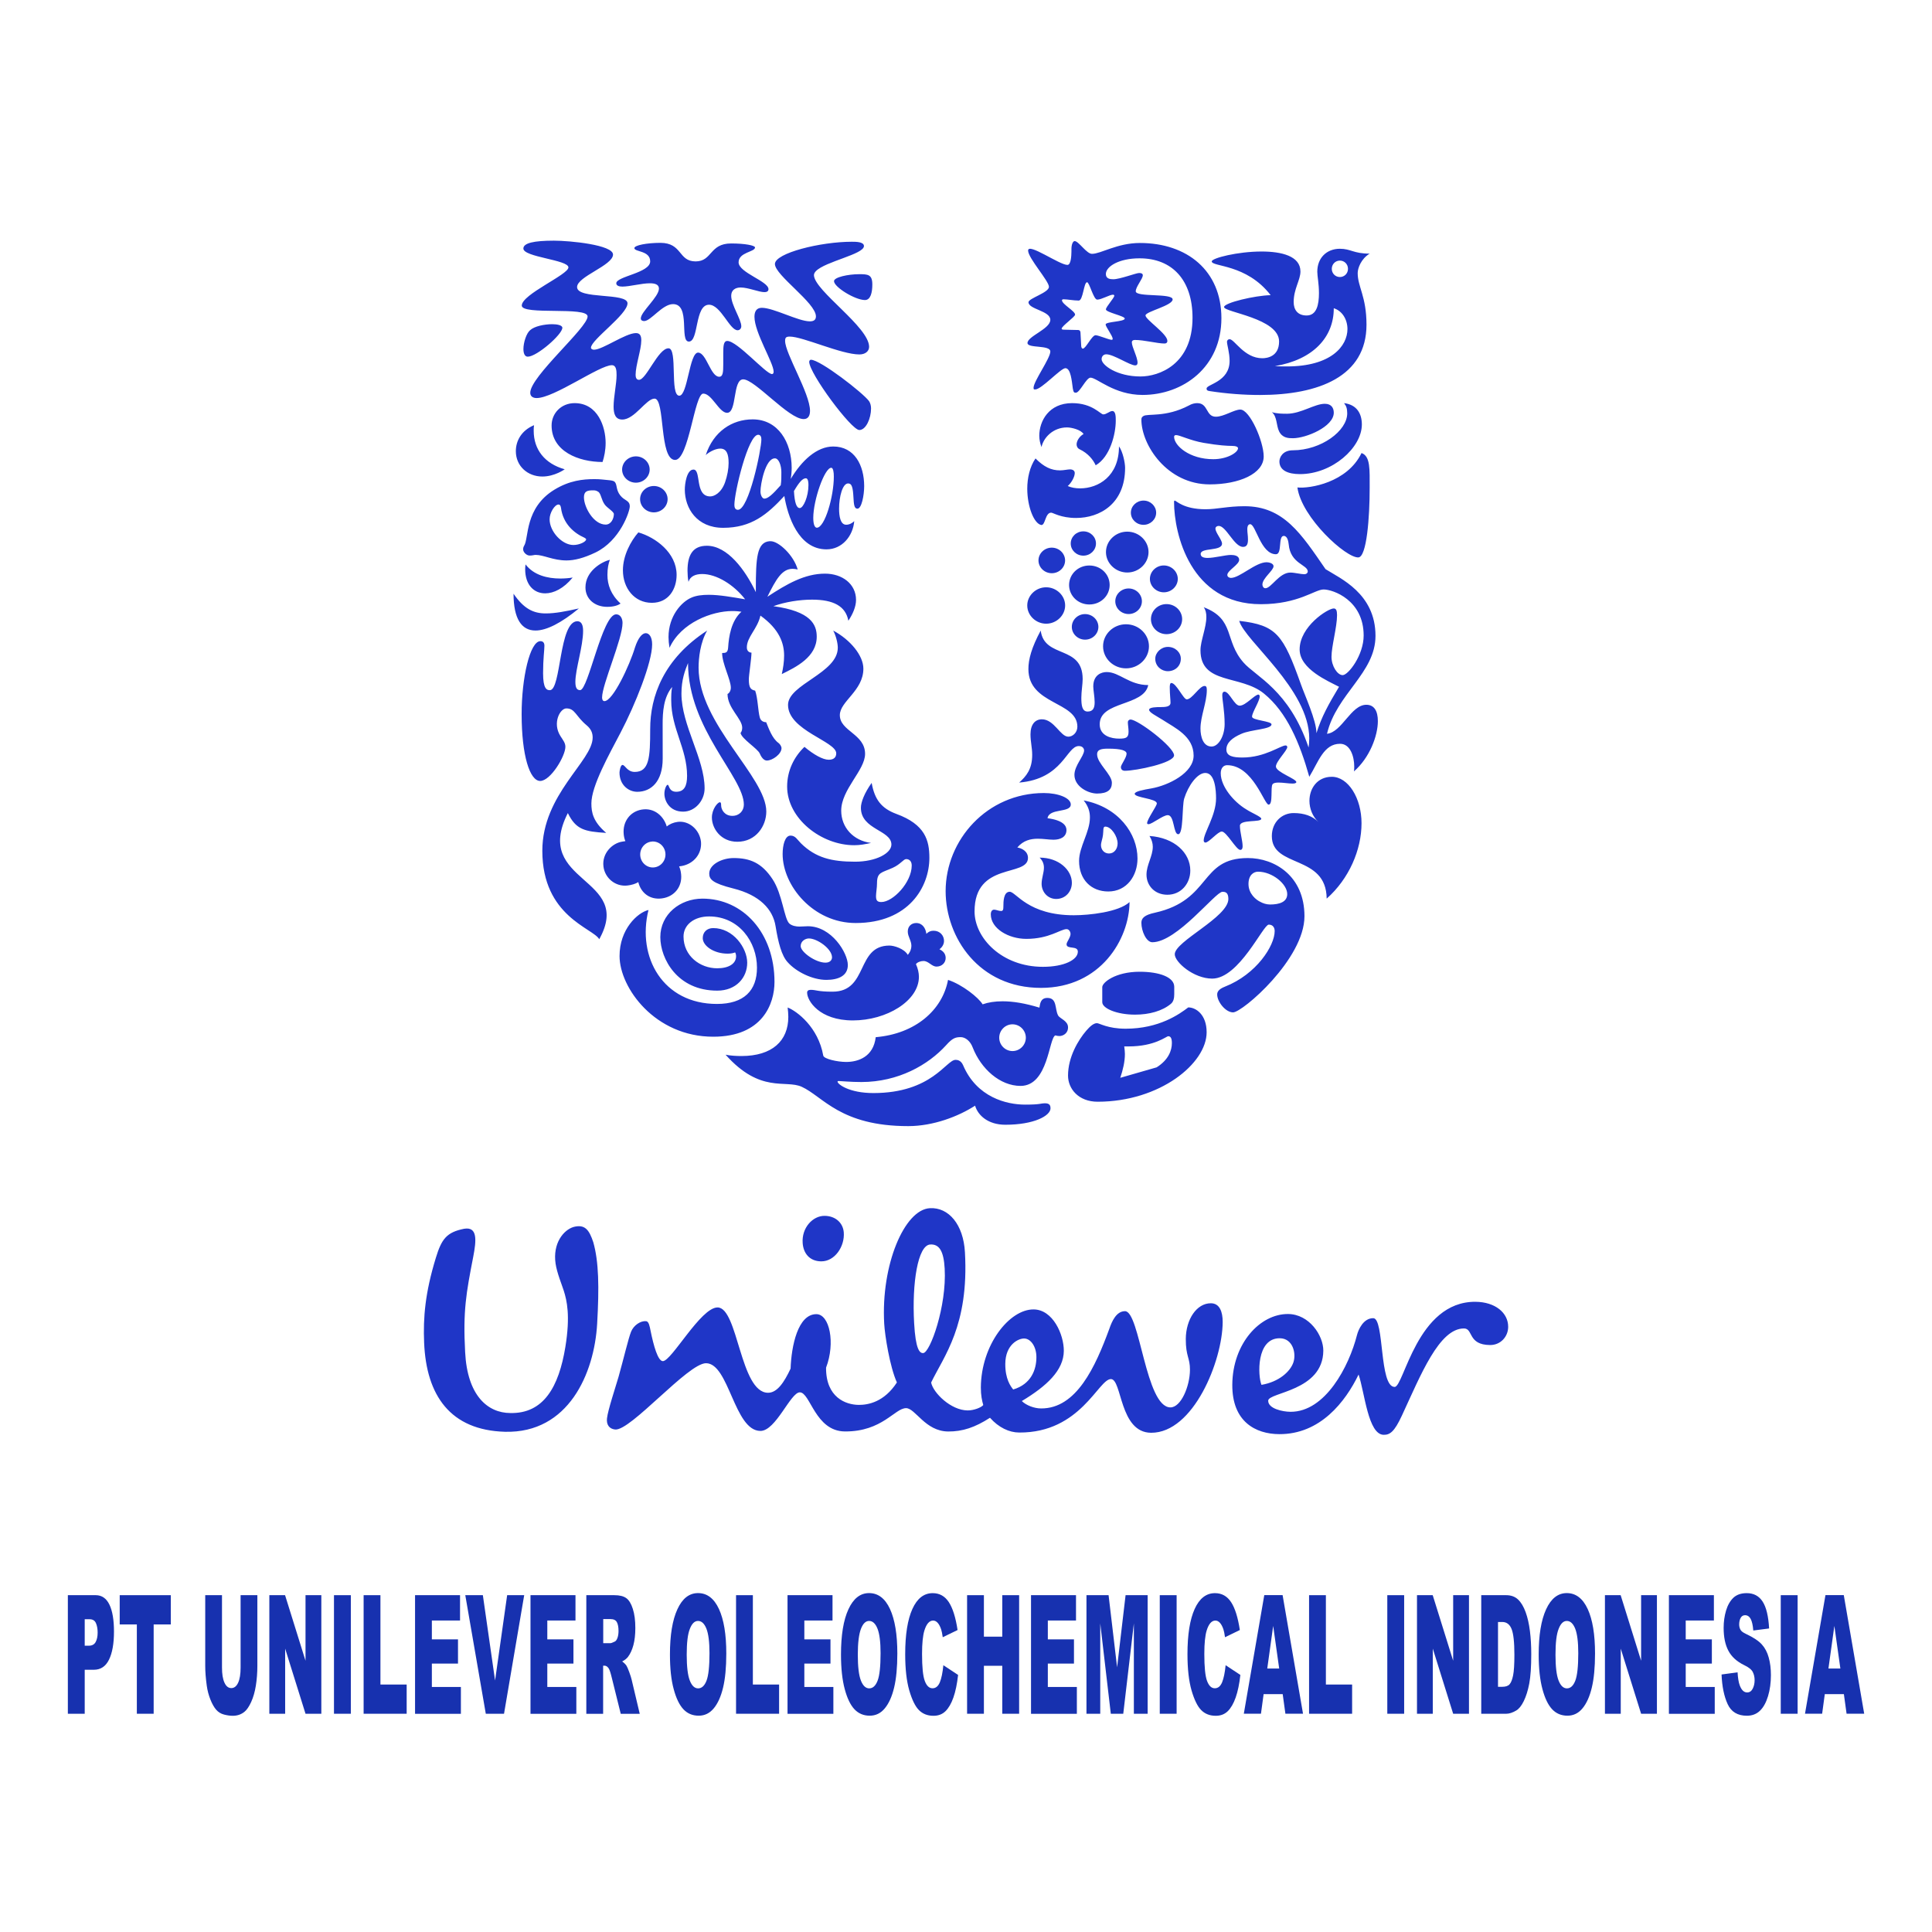 <svg xmlns="http://www.w3.org/2000/svg" xmlns:xlink="http://www.w3.org/1999/xlink" id="Layer_1" x="0px" y="0px" viewBox="0 0 408 408" style="enable-background:new 0 0 408 408;" xml:space="preserve"><style type="text/css">	.st0{fill:#1F36C7;}	.st1{fill:#1731AF;}</style><g>	<g id="logo_x2F_square_x2F_blue" transform="translate(326, 297)">		<g id="Group-2" transform="translate(0.057, 0.303)">			<path id="logo" class="st0" d="M-14.48-22.39c4.2,0.03,6.94,2.34,6.92,5.3c-0.01,2.06-1.6,3.85-3.83,3.83     c-4.73-0.03-3.53-3.49-5.49-3.5c-5.26-0.03-9.14,9.82-13.12,18.39c-1.6,3.45-2.53,4.08-3.84,4.07c-3.3-0.02-4.01-8.87-5.31-12.73     c-2.79,5.75-8.09,12.64-16.77,12.59c-4.99-0.03-9.95-2.63-9.9-10.44c0.06-8.72,5.86-14.97,11.78-14.93     c4.47,0.03,7.46,4.54,7.44,7.74C-46.66-3.48-58.23-3.3-58.24-1.5c-0.01,1.67,3.01,2.33,4.71,2.34     c7.37,0.04,12.36-9.62,14.04-16.2c0.29-1.14,1.34-3.58,3.44-3.57c2.37,0.01,1.22,14.5,4.51,14.52     C-29.57-4.4-26.84-22.47-14.48-22.39z M-122.28-32.83c0.87,15.49-4.46,21.92-7.14,27.49c0.43,2.17,4.17,5.87,7.71,5.89     c1.31,0.01,2.9-0.62,3.3-1.14c-0.26-0.89-0.52-2.05-0.51-3.72c0.06-8.98,6.02-16.51,11.14-16.47c4.07,0.02,6.4,5.3,6.38,8.76     c-0.03,4.1-3.6,7.42-8.87,10.59c0.92,0.9,2.61,1.56,4.06,1.56c7.49,0.05,11.47-8.78,14.43-16.84c0.53-1.54,1.47-3.71,3.31-3.7     c3.15,0.02,4.34,20.29,9.58,20.32c2.24,0.01,4.11-4.47,4.13-7.92c0.02-2.57-0.9-2.83-0.88-6.55c0.03-4.1,2.28-7.54,5.31-7.52     c1.84,0.01,2.49,1.8,2.48,3.98C-67.9-9.9-74.05,5.32-82.97,5.27c-6.71-0.04-6.12-11.32-8.48-11.34     c-2.64-0.02-6.39,11.37-19.38,11.29c-2.11-0.01-4.33-1.05-6.16-3.12c-3.16,2.04-5.8,2.92-8.82,2.9c-4.86-0.03-6.93-4.92-8.9-4.93     c-2.37-0.01-5.02,4.97-12.91,4.92c-6.3-0.04-7.3-8.24-9.53-8.26c-1.97-0.01-5.05,8.17-8.33,8.15     c-5.53-0.03-6.61-14.27-11.47-14.3c-3.81-0.02-15.94,14.35-19.21,14c-1.31-0.14-1.86-1.1-1.71-2.38c0.2-1.77,1.79-6.51,2.44-8.75     c1.09-3.89,2.09-8.16,2.64-9.52c0.55-1.37,2.01-2.34,3.18-2.23c0.59,0.06,0.76,1.13,0.94,2.02c0.64,3.17,1.55,6.41,2.59,6.42     c1.85,0.01,8.01-11.36,11.56-11.34c4.34,0.03,4.75,17.98,10.65,18.02c1.97,0.01,3.44-2.28,4.77-5.1     c0.17-4.75,1.52-11.52,5.46-11.5c2.76,0.02,4.04,6.05,2.03,11.3c-0.04,6.28,4.15,7.84,6.91,7.86c1.97,0.01,5.36-0.59,8.05-4.74     c-1.5-3.31-2.55-9.99-2.68-12.42c-0.7-12.43,4.28-24.1,9.65-24.38C-125.73-42.38-122.6-38.73-122.28-32.83z M-200.76-34.95     c1.16,4.11,1.25,9.49,0.81,17.18c-0.59,10.51-6.06,23.17-19.45,22.83c-11.56-0.32-16.63-7.66-17.09-18.82     c-0.22-5.26,0.2-10.51,2.48-17.93c1.21-3.97,2.27-5.38,5.95-6.12c2.89-0.5,2.61,2.45,1.94,5.92c-1.49,7.68-2.18,11.39-1.71,20.11     c0.46,9.24,4.78,12.85,9.51,12.88c7.09,0.18,10.28-5.57,11.65-13.91c1.09-6.66,0.32-9.87-0.33-11.92     c-0.37-1.17-1.45-3.79-1.73-5.73c-0.63-4.29,1.68-7.09,3.79-7.73C-202.57-38.81-201.65-37.65-200.76-34.95z M-109.78-14.64     c-1.2-0.01-3.95,1.25-3.98,5.36c-0.02,3.22,1.14,4.75,1.67,5.41c3.81-1.13,4.89-4.21,4.9-6.78     C-107.16-12.83-108.34-14.63-109.78-14.64z M-55.79-14.69c-4.99-0.03-4.65,7.91-3.87,9.84c3.68-0.62,6.06-2.79,6.73-4.71     C-52.26-11.48-53.03-14.67-55.79-14.69z M-129.61-34.49c-2.62,0.14-3.88,8.16-3.4,16.61c0.31,5.51,1.14,6.37,1.92,6.32     c1.45-0.08,4.98-9.9,4.53-17.84C-126.76-32.98-127.64-34.61-129.61-34.49z M-151.92-40.54c2.23,0.01,3.88,1.42,4.05,3.48     c0.24,2.96-1.88,6.15-4.76,6.13c-2.51-0.02-3.78-1.76-3.92-3.88C-156.78-38.02-154.42-40.56-151.92-40.54z M-125.85-90.37     c3.01,0.99,6.45,3.74,7.3,5.16c1.19-0.42,2.59-0.64,4.21-0.64c2.24,0,4.77,0.42,7.79,1.34c0.14-0.92,0.28-2.05,1.68-2.05     c2.1,0,1.54,2.33,2.25,3.67c0.35,0.71,2.11,1.13,2.11,2.54c0,1.35-1.13,1.84-1.83,1.84c-0.28,0-0.63-0.07-0.84-0.14     c-1.4,0.5-1.46,10.66-7.35,10.67c-4.35,0-8.35-3.6-10.11-8.11c-0.49-1.34-1.54-2.19-2.53-2.19c-1.12,0-1.75,0.21-3.08,1.7     c-3.78,4.17-10.1,7.77-17.88,7.78c-2.39,0-4.28-0.21-4.77-0.21c-0.28,0-0.28,0.07-0.28,0.14c0,0.5,2.39,2.4,7.58,2.4     c12.35-0.01,15.36-7.01,17.32-7.01c0.28,0,1.12,0,1.61,1.13c2.88,6.77,9.16,8.32,13.09,8.32c3.36,0,3.19-0.28,4.25-0.28     c1.05,0,1.12,0.63,1.12,1.06c0,1.56-3.44,3.47-9.54,3.47c-3.58,0-5.76-1.91-6.39-4.03c-3.5,2.27-8.83,4.32-14.1,4.32     c-14.38,0.01-18.03-6.28-22.52-8.31c-3.44-1.55-8.7,1.49-16.07-6.77c0.98,0.21,2.32,0.28,3.37,0.28     c6.45-0.01,9.88-3.18,9.88-8.28c0-0.64-0.07-1.34-0.14-1.97c1.97,0.77,6.46,4.16,7.52,10.16c0.14,0.71,3.02,1.34,4.84,1.34     c2.53,0,5.75-1.07,6.24-5.23C-132.72-78.99-127.04-84.01-125.85-90.37z M-75.12-84.56c1.62,0,3.88,1.52,3.88,5.25     c0.01,6.56-9.84,14.66-23.01,14.67c-4.07,0-6.26-2.75-6.26-5.52c0-3.94,2.18-7.54,3.85-9.48c0.77-0.9,1.55-1.59,2.25-1.59     c0.56,0,2.26,1.17,6.06,1.17C-81.24-80.06-76.95-83.17-75.12-84.56z M-79.35-78.47c-0.41,0-2.8,2.15-8.37,2.15l0,0l-0.92,0     c0.07,0.62,0.14,1.04,0.14,1.59c0,1.65-0.42,3.38-0.98,5.04l0,0l7.68-2.21c2.52-1.59,3.22-3.59,3.22-5.12     C-78.57-78.27-78.99-78.47-79.35-78.47z M-112.24-80.99c-1.54,0-2.8,1.28-2.8,2.83c0,1.56,1.27,2.82,2.81,2.82     c1.54,0,2.81-1.27,2.81-2.83C-109.43-79.72-110.69-80.99-112.24-80.99z M-177.73-107.53c8.6-0.01,15.22,7.24,15.23,17.58     c0,4.66-2.55,11.58-12.93,11.58c-12.3,0.01-19.78-10.32-19.79-17.03c-0.01-5.62,3.76-9.18,6.11-9.73     c-2.48,10,3.08,19.85,14.46,19.84c5.69,0,8.46-2.82,8.45-7.67c0-5.41-3.78-10.81-10.11-10.81c-3.2,0-5.4,1.79-5.4,4.24     c0,4.11,3.49,6.71,7.12,6.71c2.42,0,3.98-0.96,3.98-2.54c0-0.27-0.07-0.62-0.21-0.82c-0.29,0.14-0.85,0.27-1.57,0.27     c-2.91,0-5.26-1.64-5.26-3.28c0-1.3,0.92-2.12,2.2-2.12c4.27,0,7.19,4.23,7.19,7.32c0,3.14-2.34,5.89-6.32,5.89     c-8.46,0.01-12.02-6.76-12.03-11.29C-186.62-104.23-182.43-107.52-177.73-107.53z M-132.57-102.38c1.31,0,2,1.11,2.14,2.28     c0.48-0.45,0.89-0.65,1.52-0.65c1.38,0,2.21,1.04,2.21,2.15c0,0.72-0.41,1.37-0.97,1.76c0.83,0.39,1.31,0.98,1.32,1.83     c0,1.05-0.83,1.83-1.93,1.83c-1.04,0-1.66-1.18-2.76-1.18c-0.62,0-1.31,0.27-1.59,0.66c0.42,0.92,0.62,1.82,0.63,2.67     c0,5.1-6.83,9.22-13.94,9.22c-7.11,0-9.67-4.17-9.67-5.87c0-0.39,0.28-0.59,0.76-0.59c1.17,0,1.45,0.39,4.62,0.39     c7.6-0.01,4.9-9.74,12.01-9.74c0.97,0,3.11,0.65,3.87,1.96c0.55-0.65,0.76-1.31,0.76-1.9c0-1.11-0.76-1.96-0.76-3     C-134.37-101.66-133.6-102.38-132.57-102.38z M-85.4-92.09c4.23,0,7.31,1.16,7.32,3.17l0,0l0,1.59c0,0.76-0.13,1.53-0.7,2.01     c-1.82,1.52-4.56,2.29-7.59,2.29c-3.8,0-6.91-1.31-6.91-2.63l0,0l0-3.18C-93.29-89.8-90.55-92.08-85.4-92.09z M-62.55-116.1     c5.66-0.01,11.96,3.77,11.97,12.27c0.01,9.06-13.11,20.32-15.07,20.32c-1.61,0-3.36-2.26-3.36-3.77c0-0.48,0.21-1.1,1.61-1.65     c6.69-2.62,10.53-8.66,10.53-11.75c0-0.69-0.35-1.37-1.26-1.36c-1.18,0-6.26,11.39-11.93,11.4c-3.92,0-7.91-3.49-7.91-5.14     c0-2.75,11.32-7.83,11.32-11.68c0-1.44-0.7-1.51-1.26-1.51c-1.47,0-9.57,10.64-14.8,10.65c-1.26,0-2.31-2.33-2.31-4.11     c0-0.96,0.62-1.65,2.87-2.13C-70.14-107.24-72.81-116.09-62.55-116.1z M-105.61-129.83c3.08,0,5.68,1.06,5.68,2.41     c0,1.85-4.56,0.72-4.91,2.91c3.23,0.42,4,1.56,4,2.48c0,1.56-1.4,2.06-2.74,2.06c-0.98,0-2.1-0.21-3.3-0.21     c-1.54,0-3.08,0.36-4.34,1.85c0.91,0.14,2.25,0.78,2.25,2.2c0,4.12-11.29,0.72-11.28,11.3c0,5.61,5.76,11.71,14.45,11.7     c4.49,0,7.37-1.5,7.36-3.2c0-1.35-2.38-0.42-2.38-1.56c0-0.5,0.84-1.42,0.84-2.21c0-0.34-0.28-0.99-0.84-0.99     c-1.26,0-3.65,2.06-8.49,2.06c-3.79,0-7.5-2.19-7.51-5.17c0-0.64,0.28-1,0.7-1c0.42,0,0.98,0.29,1.47,0.28     c0.42,0,0.49-0.29,0.49-1.07c0-0.78,0-2.99,1.33-2.99c1.33,0,3.86,4.97,13.54,4.96c3.21,0,9.46-0.65,11.77-2.78     c-0.06,7.81-6.09,18.11-18.7,18.12c-13.11,0.01-20.13-10.63-20.14-20.43C-126.35-119.94-117.61-129.82-105.61-129.83z      M-171.13-116.1c3.41,0,5.92,0.98,8.22,4.47c2.09,3.15,2.45,8.39,3.56,9.37c0.56,0.49,1.46,0.63,2.09,0.63     c0.7,0,1.32-0.07,1.81-0.07c5.02,0,8.43,5.66,8.44,8.18c0,2.31-2.02,3.14-4.52,3.15c-3,0-6.41-1.74-8.16-3.7     c-1.32-1.4-2.02-4.2-2.58-7.63c-0.56-3.57-3.35-6.58-8.92-7.97c-4.46-1.12-5.09-1.96-5.09-3.15     C-176.28-114.77-173.56-116.1-171.13-116.1z M-155.23-99.12c-0.76,0-1.74,0.56-1.74,1.61c0,1.26,3.14,3.5,5.23,3.5     c1.04,0,1.39-0.63,1.39-1.12C-150.36-96.95-153.49-99.12-155.23-99.12z M-195.94-167.57c0.92,0,1.35,0.91,1.35,1.82     c0,3.36-4.32,13.01-4.32,15.74c0,0.42,0.14,0.77,0.5,0.77c1.78,0,5.32-7.56,6.45-11.34c0.64-1.96,1.49-3.01,2.27-3.01     c0.71,0,1.35,0.77,1.35,2.38c0,3.78-3.54,12.66-6.66,18.61c-2.41,4.62-6.17,11.26-6.17,14.97c0,1.89,0.35,3.84,3.13,6.22     c-4.55-0.28-6.4-0.69-8.1-4.19c-7.59,14.91,14.01,13.42,6.63,26.64c-1.35-2.37-12.01-4.81-12.02-18.66     c-0.01-11.96,10.64-18.97,10.63-23.93c0-0.98-0.35-1.82-1.28-2.59c-2.35-1.96-2.42-3.56-4.27-3.56c-1.35,0-2.98,3.08-1.28,5.8     c0.57,0.91,1.07,1.47,1.07,2.31c0,1.96-3.12,7.2-5.32,7.21c-2.2,0-3.91-5.38-3.92-14.06c-0.01-7.69,1.76-15.46,3.96-15.46     c0.64,0,0.85,0.42,0.85,0.98c0,0.91-0.28,2.73-0.28,5.8c0,3.29,0.78,3.57,1.43,3.57c2.41,0,1.9-14.55,5.81-14.56     c0.92,0,1.21,0.91,1.21,2.03c0,3.29-1.63,8.12-1.63,10.77c0,1.33,0.36,1.75,1,1.75C-201.83-151.54-198.86-167.57-195.94-167.57z      M-141.98-131.97c0.63,3.54,2.08,5.38,5.19,6.54c6.16,2.24,6.99,5.65,7,9.27c0.01,6.14-4.35,13.77-15.55,13.78     c-8.99,0.01-15.44-7.89-15.44-14.57c0-1.84,0.48-3.89,1.66-3.89c1.04,0,1.39,0.81,2.21,1.63c3.12,3.07,6.51,3.88,11.42,3.88     c4.43,0,7.68-1.78,7.68-3.62c0-3.07-6.44-3.13-6.44-7.76C-144.26-127.88-143.5-129.85-141.98-131.97z M-60.38-113.22     c-0.98,0-2.03,0.76-2.02,2.61c0,2.05,1.61,3.36,2.52,3.77c0.49,0.28,1.26,0.55,2.02,0.55c2.03,0,3.64-0.55,3.64-2.2     C-54.22-110.62-57.37-113.22-60.38-113.22z M-134.7-115.88c-0.56,0-1.17,1.09-2.83,1.84c-2.37,1.07-3.32,0.89-3.32,3.28     c0,0.89-0.21,2.04-0.21,2.65c0,0.82,0.14,1.3,1.11,1.3c2.49,0,6.43-4.16,6.43-7.71C-133.52-115.48-134.08-115.89-134.7-115.88z      M-106.51-116.19c4.06,0,6.81,2.62,6.81,5.32c0,1.84-1.33,3.4-3.3,3.41c-1.82,0-3.08-1.49-3.09-3.19c0-1.21,0.49-2.34,0.49-3.41     C-105.6-114.78-105.81-115.49-106.51-116.19z M-44.81-133.26c3.48,0,6.28,4.52,6.28,9.8c0,5.63-2.64,11.75-7.36,15.93     c-0.08-9.39-11.58-6.39-11.58-13.2c0-2.92,2.09-4.87,4.6-4.87c2.23,0,3.97,0.62,5.23,1.88c-1.26-1.18-1.88-2.85-1.89-4.45     C-49.53-130.82-47.86-133.26-44.81-133.26z M-190.56-126.33c2.7-0.46,4.68,1.41,5.31,3.57c0.56-0.5,1.41-0.86,2.32-0.98     c2.36-0.3,4.62,1.62,4.91,4.21c0.21,2.52-1.49,4.61-4.02,5.1c-0.26,0.05-0.6,0.09-0.6,0.09c0.21,0.5,0.35,0.94,0.42,1.66     c0.28,2.67-1.47,4.76-4.05,5.1c-2.54,0.34-4.43-1.14-4.99-3.44c-0.56,0.36-1.41,0.62-2.31,0.72c-2.52,0.29-4.76-1.57-5.05-4.03     c-0.34-2.79,1.88-4.91,3.93-5.23c0.28-0.04,0.7-0.11,0.7-0.11c-0.21-0.5-0.31-1-0.35-1.44     C-194.61-123.78-193-125.91-190.56-126.33z M-83.31-120.76c5.25,0.35,8.62,3.54,8.62,7.3c0,2.77-1.96,5.11-4.84,5.11     c-2.65,0-4.41-1.91-4.41-4.25c0-2.06,1.33-3.9,1.33-5.89C-82.61-119.2-82.82-119.98-83.31-120.76z M-97.21-128.27     c7.37,1.41,11.37,7.02,11.37,12.27c0,3.62-2.24,6.96-6.17,6.96c-3.58,0-6.16-2.47-6.17-6.45c0-2.98,2.29-6.11,2.29-9.16     C-95.87-125.86-96.23-127.07-97.21-128.27z M-188.24-119.59l-0.26,0.02c-1.47,0.18-2.51,1.54-2.34,3.04     c0.17,1.5,1.5,2.58,2.96,2.4c1.46-0.18,2.51-1.53,2.34-3.04c-0.17-1.51-1.49-2.58-2.96-2.41L-188.24-119.59z M-92.64-122.74     c-0.56,0-0.35,0.85-0.49,1.78c-0.07,0.71-0.42,1.56-0.42,2.13c0,0.99,0.7,1.77,1.69,1.77c1.12,0,1.82-1,1.82-2.13     C-90.04-120.68-91.38-122.74-92.64-122.74z M-78.7-153.07c1.06,0,2.55,3.46,3.26,3.46c1.13,0,2.68-2.83,3.75-2.83     c0.35,0,0.49,0.21,0.49,0.85c0,2.61-1.34,5.58-1.34,8.13c0,1.76,0.57,3.81,2.34,3.81c1.49,0,2.76-2.26,2.76-4.74     c0-2.83-0.5-5.02-0.5-6.15c0-0.49,0.21-0.7,0.49-0.7c1.06,0.07,2.05,2.97,3.19,2.96c1.27,0,3.17-2.34,3.95-2.34     c0.21,0,0.28,0.28,0.28,0.35c0,1.06-1.62,3.4-1.62,4.32c0,0.78,4.11,0.91,4.11,1.62c0,1.06-4.3,1.07-6.35,1.99     c-1.98,0.85-3.18,1.91-3.18,3.32c0,1.41,1.42,1.69,3.4,1.69c4.73,0,8.05-2.55,9.11-2.55c0.21,0,0.35,0.14,0.35,0.35     c0,0.71-2.4,3.04-2.4,4.1c0,1.2,4.39,2.61,4.32,3.32c-0.07,0.21-0.36,0.28-0.85,0.28c-0.78,0-1.98-0.21-2.9-0.21     c-0.57,0-1.06,0.07-1.27,0.35c-0.49,0.57,0.15,4.31-0.84,4.31c-0.92,0-3.33-8.33-8.77-8.33c-0.78,0-1.34,0.64-1.34,1.7     c0,2.82,2.77,6.07,5.39,7.63c1.19,0.78,3.17,1.55,3.17,1.98c0,0.84-4.51,0.07-4.51,1.49c0,1.27,0.57,3.18,0.57,4.31     c0,0.35-0.07,0.78-0.5,0.78c-0.85,0-2.91-3.88-3.9-3.88c-0.85,0-2.69,2.33-3.47,2.33c-0.21,0-0.35-0.21-0.35-0.42     c0-1.63,2.61-5.3,2.61-8.91c0-1.7-0.22-5.37-2.27-5.37c-1.7,0-3.61,2.69-4.45,5.38c-0.49,1.55-0.13,7.56-1.27,7.56     c-1.06,0-0.78-4.03-2.2-4.03c-1.04,0-3.31,1.91-4.09,1.91c-0.14,0-0.28-0.07-0.28-0.21c0-0.85,2.05-3.61,2.05-4.17     c0-1.06-4.67-1.19-4.67-2.04c0-0.5,1.84-0.85,3.54-1.14c3.6-0.64,8.9-3.26,8.9-6.93c0-4.1-3.97-5.86-6.57-7.56     c-1.35-0.85-2.83-1.55-2.83-2.11c0-0.57,1.7-0.57,2.41-0.57c1.06,0,2.11-0.07,2.11-0.92c0-0.64-0.15-1.91-0.15-2.9     C-79.06-152.5-78.99-153.07-78.7-153.07z M-150.1-164.14c3.67,1.97,6.37,5.31,6.37,8.04c0,4.7-4.97,6.89-4.97,9.82     c0,3.41,5.33,3.95,5.33,8.18c0,3.47-5.04,7.5-5.04,12c0,3.48,2.5,6.33,6.3,6.81c-1.25,0.27-2.35,0.48-3.53,0.48     c-6.99,0.01-14.19-5.64-14.19-12.39c0-3.34,1.45-6.27,3.66-8.38c1.94,1.63,3.88,2.72,5.12,2.72c1.11,0,1.59-0.54,1.59-1.36     c0-2.53-10.18-4.83-10.18-10.22c0-4.36,10.51-6.69,10.51-12.08C-149.13-161.41-149.48-162.98-150.1-164.14z M-176.72-164.14     c-1.46,2.52-1.81,5.81-1.81,7.84c0.01,11.9,14.3,23.03,14.3,30.38c0,3.01-2.15,6.38-6.12,6.38c-3.48,0-5.36-2.8-5.37-5.11     c0-1.82,1.25-3.23,1.67-3.23c0.21,0,0.28,0.14,0.28,0.63c0,0.98,0.77,2.24,2.37,2.24c1.46,0,2.43-1.05,2.43-2.38     c0-5.81-11.78-15.95-11.79-29.89c-0.63,1.54-1.39,3.5-1.39,6.45c0.01,6.72,4.89,13.72,4.89,20.02c0,2.59-2.01,4.9-4.52,4.91     c-2.92,0-3.97-2.31-3.97-3.78c0-0.98,0.42-1.89,0.69-1.89c0.35,0,0.21,1.47,1.81,1.47c1.67,0,2.29-1.19,2.29-3.36     c-0.01-5.81-3.35-9.94-3.35-15.97c0-0.91,0-1.89,0.2-2.8c-1.81,2.17-2.02,5.25-2.01,7.99l0,0l0.01,7.14c0,4.83-2.43,7-5.36,7.01     c-1.88,0-3.76-1.47-3.76-4.06c0-0.35,0.21-1.61,0.63-1.61c0.56,0,0.98,1.47,2.58,1.47c3.06,0,3.27-3.01,3.27-9.03     C-188.76-150.26-185.91-158.18-176.72-164.14z M-106.28-164.14c0.78,6,8.85,2.96,8.86,10.24c0,1.06-0.28,2.62-0.28,3.96     c0,1.56,0.15,2.9,1.33,2.9c1.2,0,1.49-0.85,1.48-1.98c0-1.13-0.29-2.54-0.29-3.32c0-2.48,1.77-3.04,2.83-3.04     c2.69,0,4.74,2.75,8.78,2.75c-0.92,4.52-10.26,3.33-10.25,8.28c0,2.48,2.48,3.03,4.11,3.03c1.49,0,1.98-0.22,1.98-1.48     c0-0.71-0.15-1.49-0.15-1.98c0-0.28,0.21-0.57,0.57-0.57c1.56,0,9.19,5.79,9.19,7.56c0,1.62-8.05,3.26-10.38,3.26     c-0.71,0-0.85-0.49-0.85-0.78c0-0.49,1.2-1.98,1.2-2.83c0-0.64-1.06-1.06-3.89-1.06c-1.34,0-2.34,0.14-2.33,1.21     c0,1.9,3.12,4.23,3.12,6c0,1.41-0.85,2.26-3.11,2.27c-1.91,0-4.8-1.48-4.8-3.95c0-1.98,2.04-3.96,2.04-5.16     c0-0.35-0.27-0.92-1.12-0.92c-2.62,0-3.32,6.93-12.59,7.71c1.49-1.34,2.76-2.83,2.75-5.86c0-1.49-0.35-2.69-0.36-4.31     c0-2.12,0.98-3.18,2.4-3.19c2.62,0,3.89,3.67,5.59,3.67c0.92,0,1.91-0.85,1.91-2.12c-0.01-5.37-10.33-4.59-10.34-12.15     C-108.89-158.06-108.19-160.6-106.28-164.14z M-77.99-191.59c0.35,0,1.81,1.83,6.53,1.83c2.43,0,4.65-0.64,8.19-0.64     c8.31-0.01,12,5.83,17.14,13.29c3.11,1.97,10.54,5.13,10.55,14.07c0.01,7.88-8.25,12.26-10.24,20.7     c3.18-0.35,5.05-6.13,8.31-6.13c1.67,0,2.43,1.34,2.43,3.45c0,3.1-1.73,7.74-5.06,10.63c0.07-0.28,0.07-0.63,0.07-1.06     c0-1.97-0.77-4.78-2.99-4.78c-3.46,0-4.56,3.8-6.5,6.97c-2.02-7.17-4.73-13.65-9.59-17.59c-4.92-4.01-13.39-1.82-13.39-9.14     c0-1.97,1.25-4.79,1.24-7.04c0-0.77-0.14-1.48-0.56-2.04c6.67,2.53,4.31,7.03,8.41,11.68c2.56,2.96,9.63,5.77,13.74,17.94     c0.07-0.35,0.14-1.26,0.14-1.9c-0.01-10.42-13.61-20.61-14.79-24.84c7.89,0.91,9.28,2.88,13.04,13.43     c0.76,2.19,3.27,7.6,3.27,10.28c1.11-3.52,2.5-5.99,4.77-9.79c-2.27-1.19-8.32-3.72-8.32-7.88c0-4.86,5.96-8.66,7.2-8.66     c0.55,0,0.69,0.49,0.7,1.41c0,2.53-1.18,6.62-1.17,8.8c0,1.97,1.25,3.87,2.36,3.87c1.18,0,4.44-4.23,4.43-8.38     c-0.01-7.46-6.46-9.71-8.46-9.71c-1.87,0-5.27,3.1-13.25,3.11c-14.91,0.01-18.32-14.97-18.33-21.52     C-78.13-191.51-78.06-191.59-77.99-191.59z M-163.31-183.01c1.69,0,4.86,2.95,5.71,5.97c-0.35-0.07-0.7-0.14-1.06-0.14     c-2.25,0-3.51,2.2-5.34,5.9c4.08-2.68,7.87-4.88,12.17-4.88c3.66,0,6.55,2.19,6.55,5.55c0,1.44-0.7,3.02-1.62,4.39     c-0.57-3.09-3.17-4.45-7.67-4.45c-2.6,0-5.7,0.48-8.16,1.38c7.95,1.09,9.15,3.9,9.15,6.44c0,4.32-4.43,6.45-7.38,7.9     c0.28-1.24,0.49-2.54,0.49-3.91c0-2.61-0.99-5.56-5-8.44c-0.63,2.81-2.88,4.53-2.87,6.72c0,0.82,0.56,1.1,0.98,1.1     c0,1.24-0.56,4.74-0.56,5.63c0,1.85,0.43,2.19,1.34,2.4c0.56,1.58,0.59,4.23,0.97,5.65c0.22,0.81,0.86,1.01,1.35,1.01     c0.56,1.37,1.27,3.43,2.61,4.39c0.28,0.21,0.63,0.69,0.63,1.1c0,1.24-1.9,2.61-3.09,2.61c-0.35,0-0.96-0.21-1.5-1.48     c-0.44-1.04-3.85-3.11-4.06-4.35c0.21-0.21,0.35-0.62,0.35-1.1c0-1.92-3.1-4.11-3.1-7.13c0.35-0.14,0.7-0.69,0.7-1.31     c0-1.71-1.84-5.08-1.84-7.34c0.77,0,1.2-0.07,1.27-1.17c0.14-2.26,0.63-5.63,2.81-7.55c-0.49-0.07-1.12-0.14-1.97-0.14     c-4.22,0-10.76,2.41-13.22,7.76c-0.14-0.82-0.21-1.58-0.21-2.26c0-4.46,2.74-7.42,4.78-8.31c1.05-0.48,2.32-0.62,3.73-0.62     c2.25,0,4.93,0.48,7.67,0.95c-2.39-3.09-6.05-5.35-9.08-5.34c-1.41,0-2.53,0.48-2.88,1.65c-0.14-0.61-0.21-1.64-0.21-2.33     c0-3.36,1.12-5.28,4.08-5.29c4.36,0,8.09,5.07,10.35,9.8l0,0l0-0.6c0-6.59,0.21-9.96,2.9-10.16L-163.31-183.01z M-79.43-160.69     c1.55,0,2.74,1.14,2.74,2.49c0,1.55-1.19,2.63-2.74,2.64c-1.39,0-2.66-1.08-2.66-2.63C-82.08-159.54-80.82-160.69-79.43-160.69z      M-88.27-165.47c2.67,0,4.85,2.09,4.85,4.65c0,2.56-2.18,4.66-4.84,4.66c-2.67,0-4.85-2.09-4.85-4.65     C-93.12-163.37-90.94-165.47-88.27-165.47z M-96.92-167.62c1.55,0,2.81,1.21,2.82,2.7c0,1.49-1.26,2.7-2.81,2.7     c-1.53,0-2.8-1.21-2.8-2.69C-99.71-166.41-98.45-167.62-96.92-167.62z M-79.72-169.73c1.83,0,3.3,1.41,3.31,3.17     c0,1.76-1.47,3.17-3.3,3.18c-1.81,0-3.29-1.42-3.29-3.17C-83-168.31-81.53-169.73-79.72-169.73z M-217.61-171.92     c2.18,3.19,4.22,4.17,6.83,4.16c1.96,0,4.14-0.42,6.97-1.05c-3.7,3.06-6.83,4.66-9.15,4.66     C-215.93-164.14-217.6-166.64-217.61-171.92z M-105.13-173.28c2.18,0,4.01,1.75,4.01,3.84c0,2.09-1.82,3.85-4,3.85     c-2.18,0-4-1.75-4-3.84C-109.13-171.52-107.31-173.28-105.13-173.28z M-87.72-173.03c1.55,0,2.81,1.21,2.81,2.7     c0,1.49-1.26,2.7-2.81,2.7c-1.55,0-2.81-1.21-2.81-2.7C-90.53-171.81-89.26-173.03-87.72-173.03z M-197.27-179.09     c-0.29,0.84-0.51,1.74-0.51,3.2c0,2.08,0.73,4.17,2.77,6.04c-0.58,0.42-1.52,0.7-2.83,0.7c-2.55,0-4.58-1.6-4.58-4.1     C-202.43-176.73-198.94-178.68-197.27-179.09z M-96.01-177.88c2.39,0,4.29,1.82,4.29,4.11c0,2.3-1.9,4.12-4.29,4.12     c-2.37,0-4.27-1.81-4.28-4.11C-100.28-176.05-98.39-177.88-96.01-177.88z M-191.25-184.87c3.64,1.04,8.07,4.3,8.08,8.96     c0,2.99-1.67,5.91-5.23,5.91c-3.71,0-6.11-3.12-6.11-6.87C-194.51-180-192.84-183.06-191.25-184.87z M-215.07-178.11     c1.74,2.29,4.65,2.98,7.34,2.98c0.87,0,1.82-0.07,2.61-0.21c-1.88,2.3-3.99,3.34-5.81,3.34c-2.4,0-4.21-1.81-4.22-5.07     C-215.14-177.41-215.14-177.76-215.07-178.11z M-80.29-177.89c1.62,0,2.95,1.28,2.96,2.83c0,1.55-1.33,2.84-2.95,2.84     c-1.6,0-2.94-1.28-2.94-2.83C-83.22-176.61-81.89-177.89-80.29-177.89z M-62.04-186.6c-0.28,0-0.61,0.21-0.61,1.06     c0,0.77,0.14,1.27,0.14,2.18c0,0.92-0.21,1.55-1.04,1.55c-1.88,0-3.55-4.43-5.14-4.43c-0.35,0-0.69,0.21-0.69,0.56     c0,0.85,1.39,2.39,1.39,3.17c0,1.69-4.51,0.78-4.51,2.19c0,0.63,0.62,0.84,1.46,0.84c1.46,0,3.75-0.63,4.93-0.63     c0.69,0,1.74,0.14,1.74,1.05c0,0.99-2.5,2.25-2.5,3.17c0,0.42,0.42,0.63,0.76,0.63c1.88,0,5.19-3.31,7.55-3.31     c0.42,0,1.45,0.21,1.45,0.84c0,0.91-2.35,2.53-2.35,3.87c0,0.35,0.21,0.78,0.63,0.78c1.24,0,2.91-3.31,5.27-3.31     c0.9,0,2.22,0.35,2.92,0.35c0.55,0,0.76-0.35,0.76-0.56c0-1.48-3.68-1.61-4.03-5.77c-0.07-0.63-0.28-1.76-1.04-1.76     c-1.25,0-0.27,3.87-1.66,3.87C-59.81-180.27-60.86-186.6-62.04-186.6z M-103.95-181.65c1.55,0,2.81,1.21,2.82,2.7     c0,1.48-1.26,2.7-2.81,2.7c-1.54,0-2.81-1.21-2.81-2.7C-106.75-180.43-105.49-181.65-103.95-181.65z M-88.01-185.03     c2.46,0,4.5,1.95,4.5,4.31c0,2.36-2.03,4.32-4.49,4.32c-2.46,0-4.5-1.95-4.5-4.31C-92.5-183.08-90.47-185.03-88.01-185.03z      M-200.56-196.12c0.58,0,1.16,0.02,1.6,0.07c1.31,0.14,2.35,0.16,2.69,0.48c0.59,0.56,0.24,1.64,1.17,2.85     c0.93,1.22,2.04,1.04,2.04,2.36c0,1.04-2.03,7.23-7.26,9.74c-2.47,1.18-4.43,1.67-6.1,1.67c-2.84,0-4.8-1.17-6.54-1.17     c-0.29,0-0.65,0.14-1.24,0.14c-0.65,0-1.38-0.69-1.38-1.32c0-0.28,0.08-0.55,0.22-0.77c1.01-1.6,0.08-7.97,6.38-11.82     C-205.8-195.83-202.95-196.12-200.56-196.12z M-38.53-201.63c1.91,0.67,1.71,3.56,1.72,7.26c0.01,6.45-0.64,14.63-2.36,14.78     c-2.57,0.21-12.03-8.39-12.9-14.77C-49.49-194.09-41.55-195.37-38.53-201.63z M-97.28-185.09c1.48,0,2.67,1.14,2.67,2.56     c0,1.42-1.19,2.57-2.67,2.57c-1.46,0-2.66-1.15-2.66-2.56C-99.94-183.94-98.75-185.09-97.28-185.09z M-167.11-208.74     c5.38,0,8.23,4.83,8.24,10.23c0,0.76-0.07,1.59-0.2,2.35c2.31-3.88,5.51-6.85,8.97-6.85c4.49,0,6.53,3.94,6.54,8.36     c0,1.93-0.54,4.77-1.42,4.77c-0.89,0-0.75-1.59-0.89-3.05c-0.14-1.87-0.48-2.28-1.09-2.28c-1.16,0-1.9,2.77-1.9,5.33     c0,1.59,0.27,3.39,1.5,3.39c0.68,0,1.29-0.35,1.7-0.76c-0.27,3.18-2.58,5.95-5.84,5.96c-5.98,0.01-8.24-7.12-8.92-11.27     c-3.6,3.88-6.93,6.72-12.92,6.72c-5.57,0-8.1-4.14-8.1-8.08c0-1.18,0.4-4.22,1.83-4.22c1.7,0,0.21,5.67,3.54,5.67     c0.82,0,2.31-0.7,3.13-2.98c0.48-1.39,0.75-2.84,0.75-4.08c0-1.87-0.41-3.04-1.77-3.04c-1.16,0-2.59,0.9-3.06,1.38     C-175.4-206.18-171.46-208.74-167.11-208.74z M-208.11-190.76c-0.8,0-1.89,1.74-1.88,3.13c0,2.57,2.62,5.42,5.02,5.42     c1.31,0,2.69-0.7,2.69-1.19c0-0.14-0.14-0.21-0.36-0.35c-2.18-0.97-4.51-2.91-4.95-6.32     C-207.67-190.55-207.82-190.76-208.11-190.76z M-150.51-198.52c-1.43,0-3.8,6.85-3.8,10.58c0,1.45,0.34,2.08,0.75,2.08     c1.7,0,3.6-6.65,3.59-10.79C-149.96-197.55-150.1-198.52-150.51-198.52z M-89.75-203.04c0.81,1.12,1.28,3.44,1.29,4.5     c0.01,7.66-5.38,10.62-10.35,10.62c-3.24,0-4.86-1.12-5.26-1.12c-1.28,0-1.21,2.67-2.08,2.61c-1.55-0.28-2.96-3.86-2.97-7.66     c0-2.25,0.53-4.64,1.74-6.4c1.75,1.76,3.3,2.53,5.19,2.52c0.74,0,1.62-0.21,2.09-0.21c0.6,0,1.01,0.28,1.01,0.77     c0,0.77-0.67,2.04-1.48,2.75c0.81,0.35,1.68,0.49,2.63,0.49C-94.12-194.18-89.74-196.72-89.75-203.04z M-84.57-191.59     c1.47,0,2.67,1.15,2.67,2.56c0,1.41-1.2,2.56-2.67,2.56c-1.48,0-2.67-1.15-2.67-2.56C-87.24-190.43-86.05-191.58-84.57-191.59z      M-200.85-193.75c-1.09,0-1.89,0.14-1.89,1.46c0,2.09,2.04,5.77,4.58,5.77c1.16,0,1.74-1.26,1.74-2.23     c0-0.49-1.39-1.29-1.89-1.95c-0.8-1.04-0.8-2.43-1.46-2.78C-200.12-193.69-200.34-193.76-200.85-193.75z M-187.98-194.67     c1.6,0,2.91,1.25,2.91,2.78c0,1.53-1.31,2.78-2.9,2.79c-1.6,0-2.91-1.25-2.91-2.78C-190.89-193.42-189.58-194.67-187.98-194.67z      M-165.95-205.49c-2.11,0-5.02,12.11-5.02,14.81c0,0.49,0.14,1.04,0.75,1.04c2.31,0,4.95-12.73,4.95-14.88     C-165.27-205.08-165.47-205.49-165.95-205.49z M-155.88-196.3c-0.68,0-1.42,0.83-2.51,2.7c0.14,2.49,0.55,3.6,1.23,3.59     c0.75,0,1.83-2.43,1.83-4.84C-155.33-196.03-155.61-196.3-155.88-196.3z M-162.41-200.51c-2.04,0-3.06,5.54-3.05,6.99     c0,0.83,0.41,1.52,0.81,1.52c0.75,0,1.7-0.83,3.47-2.84c0.14-0.9,0.13-1.73,0.13-2.77     C-161.05-198.99-161.59-200.51-162.41-200.51z M-73.23-212.17c2.38,0,1.77,2.87,3.94,2.87c1.69,0,3.86-1.51,5.16-1.51     c2.02,0,4.94,6.75,4.94,9.9c0,3.66-5.2,5.89-11.38,5.9c-9.01,0.01-14.45-8.31-14.45-13.7c0-0.43,0.2-0.57,0.41-0.72     c0.86-0.61,4.68,0.35,9.62-2.24C-74.38-212.03-73.77-212.17-73.23-212.17z M-191.77-200.93c1.6,0,2.91,1.25,2.91,2.78     c0,1.53-1.31,2.78-2.91,2.78c-1.6,0-2.91-1.25-2.91-2.78C-194.67-199.67-193.37-200.92-191.77-200.93z M-213.28-207.51     c-0.07,0.42-0.07,0.76-0.07,1.18c0,3.96,2.33,6.95,6.55,8.13c0,0-2.11,1.53-4.72,1.53c-3.12,0-5.6-2.22-5.6-5.34     C-217.13-204.17-215.97-206.39-213.28-207.51z M-42.22-212.17c2.7,0.33,3.75,2.21,3.76,4.5c0,4.91-6.24,10.49-13.07,10.49     c-2.56,0-4.34-0.8-4.34-2.68c0-0.81,0.66-2.35,2.83-2.35c5.99-0.01,11.5-4.11,11.49-7.81C-41.56-211.1-41.76-211.57-42.22-212.17     z M-99.65-212.17c4.3,0,5.98,2.38,6.59,2.38c0.67,0,1.35-0.71,1.89-0.71c0.74,0,0.74,1.2,0.74,2.04c0,2.81-1.2,7.66-4.24,9.42     c-0.54-1.2-1.62-2.53-3.36-3.37c-0.47-0.21-0.67-0.63-0.67-1.05c0-0.77,0.67-1.76,1.47-2.18c-0.54-0.91-2.55-1.4-3.49-1.4     c-2.97,0-4.98,2.18-5.39,4.15c-0.27-0.7-0.47-1.55-0.47-2.39C-106.58-208.37-104.57-212.17-99.65-212.17z M-204.71-212.17     c4.94,0,6.55,5.07,6.55,8.4c0,1.53-0.29,2.92-0.65,4.03c-5.01,0-10.76-2.21-10.76-7.7     C-209.58-210.01-207.55-212.17-204.71-212.17z M-209.09-246.48c3.47,0,12.48,0.9,12.49,2.93c0,2.31-7.59,4.63-7.59,6.87     c0,2.66,10.64,1.11,10.65,3.43c0,2.38-7.72,7.71-7.72,9.38c0,0.28,0.36,0.42,0.64,0.42c1.84,0,6.66-3.51,8.86-3.51     c0.85,0,1.13,0.56,1.13,1.54c0,1.96-1.2,5.25-1.2,7.28c0,0.49,0.14,1.05,0.71,1.05c1.56,0,4.04-6.65,6.24-6.66     c1.99,0,0.22,10.01,2.28,10.01c1.77,0,2.12-9.1,3.96-9.1c1.77,0,2.63,5.11,4.47,5.1c0.78,0,0.85-0.98,0.85-2.59l0,0l0-2.38     c0-1.54,0.07-2.59,0.85-2.59c2.13,0,8.16,6.99,9.44,6.99c0.28,0,0.35-0.28,0.35-0.49c0-1.89-4.05-8.25-4.05-11.61     c0-1.12,0.43-1.89,1.56-1.89c2.48,0,7.73,2.87,10.14,2.86c0.78,0,1.28-0.28,1.28-1.05c0-2.87-8.66-8.67-8.66-11.06     c0-2.31,9.64-4.7,16.24-4.7c0.85,0,2.56,0,2.56,0.91c0,1.75-8.18,3.25-10.15,5.3c-0.26,0.27-0.42,0.57-0.41,0.87     c0.13,3.29,11.64,10.91,11.65,15.11c0,0.91-0.78,1.61-2.06,1.61c-3.83,0-11.92-3.77-14.69-3.77c-0.78,0-0.99,0.21-0.99,0.91     c0,2.66,5.25,11.05,5.26,14.76c0,0.98-0.35,1.75-1.34,1.75c-3.19,0-10.29-8.39-12.77-8.39c-2.27,0-1.27,7.07-3.4,7.07     c-1.7,0-3.2-4.06-5.04-4.06c-1.84,0-3.04,14-5.94,14.01c-3.4,0-2.07-12.95-4.34-12.95c-1.77,0-4.18,4.41-6.81,4.42     c-1.42,0-1.84-1.12-1.84-2.73c0-2.03,0.63-4.83,0.63-6.65c0-0.98-0.07-2.1-1-2.1c-2.63,0-12.19,6.94-15.88,6.94     c-0.78,0-1.35-0.35-1.35-1.12c0-3.43,12.11-13.73,12.11-16.11c0-2.17-13.9-0.2-13.9-2.3c0-2.38,9.85-6.52,9.85-8.06     c0-1.61-9.51-2.16-9.51-3.98C-215.54-245.99-213.28-246.48-209.09-246.48z M-77.7-205.42c-0.27,0-0.41,0.14-0.41,0.36     c0,1.87,3.26,4.74,8.28,4.73c2.99,0,5.22-1.44,5.22-2.31c0-0.28-0.41-0.5-1.29-0.5c-0.88,0-2.65-0.07-5.97-0.64     C-74.72-204.27-76.89-205.42-77.7-205.42z M-46.28-212.03c1.43,0,1.89,0.94,1.89,1.88c0,2.96-5.84,5.38-8.6,5.39     c-0.92,0-2.24,0-2.96-1.47c-0.59-1.21-0.4-3.16-1.52-4.03c1.12,0.33,2.3,0.33,3.22,0.33C-51.28-209.95-48.45-212.03-46.28-212.03     z M-154.81-221.33c1.99,0,11,6.99,12.28,8.74c0.28,0.42,0.42,0.98,0.42,1.54c0,2.1-1.06,4.55-2.48,4.56     c-1.7,0-10.58-11.96-10.58-14.41C-155.16-221.12-155.02-221.33-154.81-221.33z M-43.11-244.77c2.33,0,2.88,1.03,6.3,1.03     c-1.85,1.11-2.53,3.13-2.53,4.1c0,2.92,1.85,4.92,1.86,10.89c0.01,10.96-10.1,14.85-22.49,14.86c-3.41,0-7.04-0.27-10.6-0.82     c-0.55-0.07-0.68-0.21-0.68-0.55c0-0.9,4.86-1.39,4.86-5.83c0-1.73-0.55-3.4-0.55-4.02c0-0.35,0.27-0.56,0.55-0.56     c1.03,0,3.08,4.02,6.9,4.02c1.02,0,3.55-0.35,3.55-3.54c0-4.92-11.62-6.16-11.62-7.27c0-0.9,6.49-2.44,9.84-2.51     c-5.13-6.65-12.44-5.95-12.44-7.13c0-0.7,5.47-2.09,10.52-2.09c4.24,0,8.21,0.96,8.21,4.22c0,1.81-1.43,3.68-1.43,6.45     c0,1.53,0.75,2.84,2.74,2.84c2.12,0,2.6-2.29,2.6-4.72c0-2.01-0.35-3.54-0.35-4.51C-47.88-242.82-45.91-244.76-43.11-244.77z      M-99.11-246.39c0.85,0,2.56,2.76,3.68,2.69c1.85,0,5.32-2.28,10.07-2.29c9.99-0.01,17.23,5.85,17.24,15.86     c0.01,10.35-8.07,16.22-16.64,16.23c-6.03,0-9.65-3.65-11-3.65c-0.91,0-2.25,3.18-3.1,3.18c-0.36,0-0.5-0.07-0.64-0.9     c-0.22-1.58-0.43-4.28-1.57-4.28c-0.99,0-5.03,4.49-6.37,4.49c-0.28,0-0.35,0-0.35-0.35c0-1.38,3.54-6.21,3.54-7.66     s-4.82-0.62-4.82-1.79c0-1.45,4.82-2.97,4.82-4.9c0-1.93-4.61-2.21-4.61-3.72c0-0.83,4.32-2.01,4.32-3.25     c0-1.24-4.4-6.07-4.4-7.66c0-1.72,6.59,3.03,8.3,3.03c0.74,0,0.84-1.85,0.85-2.82l0-0.35     C-99.82-245.71-99.46-246.39-99.11-246.39z M-85.43-242.75c-4.33,0-7.09,1.73-7.09,3.32c0,0.97,0.85,1.1,1.56,1.1     c1.42,0,4.82-1.32,5.46-1.32c0.49,0,0.78,0.14,0.78,0.48c0,0.76-1.49,2.42-1.49,3.38c0,1.31,7.79,0.34,7.79,1.72     c0,1.31-5.73,2.56-5.73,3.38c0,0.9,4.61,3.86,4.62,5.38c0,0.28-0.14,0.55-0.63,0.55c-1.49,0-4.33-0.76-6.24-0.75     c-0.43,0-0.64,0.21-0.64,0.48c0,1.03,1.21,3.1,1.21,4.34c0,0.41-0.21,0.55-0.5,0.55c-1.14,0-4.54-2.34-6.1-2.34     c-0.57,0-0.99,0.41-0.99,1.03c0,1.25,3.26,3.66,8.23,3.65c3.83,0,10.98-2.49,10.97-12.43     C-74.23-238.06-78.42-242.76-85.43-242.75z M-44.39-232.21c0.01,6.17-4.42,10.89-12.43,12.22c0.89,0.07,1.71,0.07,2.54,0.07     c9.36-0.01,12.78-4.31,12.78-7.92C-41.52-229.86-42.61-231.66-44.39-232.21z M-209.43-228.84c0.99,0,2.13,0.2,2.13,0.76     c0,1.4-5.38,6.09-7.3,6.1c-0.71,0-0.92-0.84-0.92-1.61c0-1.4,0.64-3.36,1.42-3.99C-213.19-228.42-211.06-228.84-209.43-228.84z      M-96.49-237.7c-0.7,0-0.83,3.87-1.76,3.87c-1.06,0-2.41-0.27-3.19-0.27c-0.21,0-0.35,0.07-0.35,0.21c0,0.83,2.77,2.27,2.77,3.03     c0,0.48-2.84,2.42-2.84,2.97c0,0.14,0.14,0.21,0.5,0.21c0.5,0,2.13,0.07,2.98,0.07c0.36,0,0.5,0.28,0.5,0.55l0,0l0.15,2.76     c0,0.35,0.14,0.62,0.35,0.62c0.64,0,1.9-2.83,2.68-2.83c0.64,0,2.84,0.97,3.41,0.97c0.14,0,0.21-0.07,0.21-0.21     c0-0.62-1.49-2.55-1.49-3.03c0-0.62,4.04-0.56,4.04-1.25c0-0.55-3.98-1.31-3.98-1.93c0-0.55,1.77-2.42,1.77-2.9     c0-0.14-0.14-0.21-0.28-0.21c-0.71,0-2.41,1.04-3.33,1.04C-95.14-234.04-95.99-237.7-96.49-237.7z M-186.61-246.02     c4.68,0,3.76,3.92,7.45,3.92c3.55,0,2.9-3.79,7.51-3.79c2.91,0,5.03,0.42,5.04,0.84c0,0.98-3.47,0.98-3.47,3.15     c0,2.17,6.31,3.98,6.31,5.66c0,0.49-0.42,0.63-0.85,0.63c-1.2,0-3.4-0.98-5.03-0.98c-1.14,0-1.99,0.56-1.99,1.75     c0,1.96,2.13,4.97,2.13,6.44c0,0.49-0.35,0.84-0.78,0.84c-1.7,0-3.55-5.39-6.04-5.39c-3.05,0-2.12,7.78-4.25,7.78     c-2.05,0,0.42-7.91-3.34-7.91c-2.27,0-4.68,3.58-6.1,3.58c-0.35,0-0.71-0.14-0.71-0.56c0-1.4,3.83-4.55,3.83-6.3     c0-0.91-0.92-1.12-1.92-1.12c-1.77,0-4.25,0.7-5.82,0.7c-0.71,0-1.27-0.21-1.27-0.7c0-1.47,7.16-2.18,7.16-4.63     c0-2.31-3.33-1.96-3.34-2.8C-192.07-245.52-189.44-246.01-186.61-246.02z M-144.61-239.4c1.85,0,2.77,0.07,2.77,2.17     c0,1.68-0.35,3.29-1.56,3.29c-2.06,0-6.53-2.73-6.53-3.99C-149.93-238.76-146.95-239.4-144.61-239.4z M-43.1-242.27     c-0.96,0-1.71,0.77-1.71,1.74c0,0.97,0.75,1.73,1.71,1.73c0.96,0,1.71-0.76,1.71-1.73C-41.39-241.51-42.14-242.27-43.1-242.27z"></path>		</g>	</g>	<g>		<path class="st1" d="M14.32,336.87h5.9c1.28,0,2.25,0.67,2.89,2c0.64,1.33,0.96,3.23,0.96,5.69c0,2.53-0.35,4.5-1.05,5.93    c-0.7,1.42-1.76,2.13-3.19,2.13h-1.94v9.29h-3.56V336.87z M17.89,347.54h0.87c0.68,0,1.16-0.26,1.44-0.78    c0.28-0.52,0.42-1.18,0.42-1.99c0-0.79-0.12-1.45-0.36-2c-0.24-0.55-0.69-0.82-1.36-0.82h-1.01V347.54z"></path>		<path class="st1" d="M25.28,336.87h10.79v6.18h-3.62v18.86H28.9v-18.86h-3.62V336.87z"></path>		<path class="st1" d="M50.81,336.87h3.54v14.92c0,1.48-0.11,2.88-0.32,4.19c-0.21,1.31-0.54,2.46-0.99,3.45    c-0.45,0.98-0.93,1.68-1.42,2.07c-0.69,0.56-1.52,0.84-2.48,0.84c-0.56,0-1.17-0.09-1.83-0.26c-0.66-0.17-1.21-0.51-1.66-1.02    c-0.44-0.51-0.85-1.23-1.22-2.16c-0.37-0.93-0.62-1.89-0.76-2.88c-0.22-1.59-0.33-3-0.33-4.23v-14.92h3.54v15.27    c0,1.37,0.17,2.43,0.52,3.2c0.35,0.77,0.83,1.15,1.45,1.15c0.61,0,1.09-0.38,1.44-1.13c0.35-0.76,0.52-1.83,0.52-3.22V336.87z"></path>		<path class="st1" d="M56.89,336.87h3.31l4.32,13.85v-13.85h3.34v25.04h-3.34l-4.3-13.75v13.75h-3.34V336.87z"></path>		<path class="st1" d="M70.53,336.87h3.56v25.04h-3.56V336.87z"></path>		<path class="st1" d="M76.79,336.87h3.55v18.87h5.54v6.17h-9.09V336.87z"></path>		<path class="st1" d="M87.64,336.87h9.51v5.35H91.2v3.98h5.52v5.11H91.2v4.94h6.13v5.67h-9.68V336.87z"></path>		<path class="st1" d="M98.26,336.87h3.71l2.58,18.02l2.55-18.02h3.6l-4.26,25.04h-3.85L98.26,336.87z"></path>		<path class="st1" d="M112.02,336.87h9.51v5.35h-5.95v3.98h5.52v5.11h-5.52v4.94h6.13v5.67h-9.68V336.87z"></path>		<path class="st1" d="M123.82,361.91v-25.04h5.91c1.1,0,1.93,0.2,2.51,0.61c0.58,0.41,1.05,1.17,1.4,2.28    c0.36,1.11,0.53,2.46,0.53,4.06c0,1.39-0.14,2.59-0.41,3.6s-0.65,1.82-1.12,2.45c-0.3,0.4-0.72,0.73-1.25,0.99    c0.42,0.31,0.73,0.62,0.92,0.92c0.13,0.2,0.32,0.64,0.57,1.32c0.25,0.67,0.41,1.19,0.5,1.56l1.72,7.26h-4.01l-1.9-7.65    c-0.24-0.99-0.45-1.63-0.64-1.93c-0.26-0.39-0.55-0.58-0.87-0.58h-0.31v10.16H123.82z M127.38,347.01h1.5    c0.16,0,0.48-0.11,0.94-0.34c0.23-0.1,0.43-0.36,0.58-0.79c0.15-0.42,0.22-0.91,0.22-1.45c0-0.81-0.12-1.43-0.35-1.86    c-0.23-0.43-0.68-0.65-1.32-0.65h-1.56V347.01z"></path>		<path class="st1" d="M141.48,349.4c0-4.09,0.52-7.27,1.57-9.55c1.04-2.28,2.5-3.42,4.36-3.42c1.91,0,3.38,1.12,4.42,3.36    c1.03,2.24,1.55,5.37,1.55,9.4c0,2.93-0.23,5.33-0.68,7.2c-0.45,1.87-1.1,3.33-1.96,4.37s-1.92,1.56-3.19,1.56    c-1.3,0-2.37-0.45-3.22-1.35c-0.85-0.9-1.54-2.32-2.06-4.27C141.74,354.77,141.48,352.33,141.48,349.4z M145.02,349.44    c0,2.53,0.22,4.34,0.65,5.45s1.02,1.66,1.76,1.66c0.76,0,1.35-0.54,1.77-1.62c0.42-1.08,0.63-3.02,0.63-5.82    c0-2.36-0.22-4.08-0.65-5.17c-0.44-1.09-1.03-1.63-1.77-1.63c-0.72,0-1.29,0.55-1.72,1.66    C145.24,345.06,145.02,346.89,145.02,349.44z"></path>		<path class="st1" d="M155.44,336.87h3.55v18.87h5.54v6.17h-9.09V336.87z"></path>		<path class="st1" d="M166.3,336.87h9.51v5.35h-5.95v3.98h5.52v5.11h-5.52v4.94h6.13v5.67h-9.68V336.87z"></path>		<path class="st1" d="M177.6,349.4c0-4.09,0.52-7.27,1.57-9.55s2.5-3.42,4.36-3.42c1.91,0,3.38,1.12,4.42,3.36    c1.03,2.24,1.55,5.37,1.55,9.4c0,2.93-0.23,5.33-0.68,7.2c-0.45,1.87-1.1,3.33-1.96,4.37c-0.85,1.04-1.92,1.56-3.19,1.56    c-1.29,0-2.37-0.45-3.22-1.35c-0.85-0.9-1.54-2.32-2.06-4.27C177.87,354.77,177.6,352.33,177.6,349.4z M181.15,349.44    c0,2.53,0.22,4.34,0.65,5.45c0.43,1.1,1.02,1.66,1.76,1.66c0.76,0,1.35-0.54,1.77-1.62c0.42-1.08,0.63-3.02,0.63-5.82    c0-2.36-0.22-4.08-0.65-5.17c-0.44-1.09-1.03-1.63-1.77-1.63c-0.72,0-1.29,0.55-1.72,1.66S181.15,346.89,181.15,349.44z"></path>		<path class="st1" d="M199.22,351.66l3.11,2.05c-0.21,1.9-0.54,3.49-0.99,4.77s-1.01,2.24-1.67,2.89    c-0.67,0.65-1.51,0.97-2.54,0.97c-1.25,0-2.27-0.4-3.06-1.19c-0.79-0.79-1.47-2.18-2.05-4.17c-0.57-1.99-0.86-4.54-0.86-7.65    c0-4.14,0.51-7.32,1.52-9.55c1.01-2.23,2.44-3.34,4.29-3.34c1.45,0,2.58,0.64,3.41,1.91c0.83,1.28,1.44,3.23,1.84,5.88l-3.13,1.52    c-0.11-0.76-0.22-1.32-0.34-1.67c-0.2-0.59-0.44-1.05-0.73-1.37c-0.29-0.32-0.61-0.48-0.96-0.48c-0.8,0-1.42,0.71-1.85,2.12    c-0.32,1.05-0.49,2.69-0.49,4.93c0,2.77,0.19,4.68,0.58,5.71c0.39,1.03,0.93,1.54,1.63,1.54c0.68,0,1.19-0.42,1.54-1.25    S199.06,353.24,199.22,351.66z"></path>		<path class="st1" d="M204.23,336.87h3.55v8.76h3.88v-8.76h3.56v25.04h-3.56v-10.13h-3.88v10.13h-3.55V336.87z"></path>		<path class="st1" d="M217.72,336.87h9.51v5.35h-5.95v3.98h5.52v5.11h-5.52v4.94h6.13v5.67h-9.68V336.87z"></path>		<path class="st1" d="M229.44,336.87h4.67l1.8,15.23l1.79-15.23h4.66v25.04h-2.91v-19.09l-2.24,19.09h-2.63l-2.23-19.09v19.09    h-2.91V336.87z"></path>		<path class="st1" d="M244.92,336.87h3.56v25.04h-3.56V336.87z"></path>		<path class="st1" d="M258.83,351.66l3.11,2.05c-0.21,1.9-0.54,3.49-0.99,4.77s-1.01,2.24-1.67,2.89    c-0.67,0.65-1.51,0.97-2.54,0.97c-1.25,0-2.27-0.4-3.06-1.19c-0.79-0.79-1.47-2.18-2.05-4.17c-0.57-1.99-0.86-4.54-0.86-7.65    c0-4.14,0.51-7.32,1.52-9.55c1.01-2.23,2.44-3.34,4.29-3.34c1.45,0,2.58,0.64,3.41,1.91s1.44,3.23,1.84,5.88l-3.13,1.52    c-0.11-0.76-0.22-1.32-0.34-1.67c-0.2-0.59-0.44-1.05-0.73-1.37s-0.61-0.48-0.96-0.48c-0.8,0-1.42,0.71-1.85,2.12    c-0.32,1.05-0.49,2.69-0.49,4.93c0,2.77,0.19,4.68,0.58,5.71c0.39,1.03,0.93,1.54,1.63,1.54c0.68,0,1.19-0.42,1.54-1.25    C258.42,354.45,258.67,353.24,258.83,351.66z"></path>		<path class="st1" d="M270.88,357.77h-4.03l-0.56,4.13h-3.62l4.32-25.04h3.87l4.31,25.04h-3.72L270.88,357.77z M270.14,352.36    l-1.27-9l-1.25,9H270.14z"></path>		<path class="st1" d="M276.46,336.87H280v18.87h5.54v6.17h-9.09V336.87z"></path>		<path class="st1" d="M292.97,336.87h3.56v25.04h-3.56V336.87z"></path>		<path class="st1" d="M299.25,336.87h3.31l4.32,13.85v-13.85h3.34v25.04h-3.34l-4.3-13.75v13.75h-3.34V336.87z"></path>		<path class="st1" d="M312.8,336.87h5.27c1.04,0,1.88,0.31,2.52,0.92c0.64,0.61,1.17,1.5,1.59,2.65c0.42,1.15,0.72,2.49,0.91,4.01    c0.19,1.53,0.28,3.14,0.28,4.85c0,2.68-0.14,4.75-0.42,6.23c-0.28,1.47-0.67,2.71-1.16,3.71s-1.03,1.66-1.6,1.99    c-0.78,0.46-1.48,0.68-2.11,0.68h-5.27V336.87z M316.35,342.54v13.68h0.87c0.74,0,1.27-0.18,1.58-0.54    c0.31-0.36,0.56-0.98,0.74-1.88c0.18-0.89,0.27-2.34,0.27-4.35c0-2.65-0.2-4.47-0.6-5.45s-1.05-1.47-1.97-1.47H316.35z"></path>		<path class="st1" d="M324.94,349.4c0-4.09,0.52-7.27,1.57-9.55s2.5-3.42,4.36-3.42c1.91,0,3.38,1.12,4.42,3.36    c1.03,2.24,1.55,5.37,1.55,9.4c0,2.93-0.23,5.33-0.68,7.2c-0.45,1.87-1.1,3.33-1.96,4.37c-0.85,1.04-1.92,1.56-3.19,1.56    c-1.29,0-2.37-0.45-3.22-1.35c-0.85-0.9-1.54-2.32-2.06-4.27C325.21,354.77,324.94,352.33,324.94,349.4z M328.49,349.44    c0,2.53,0.22,4.34,0.65,5.45c0.43,1.1,1.02,1.66,1.76,1.66c0.76,0,1.35-0.54,1.77-1.62c0.42-1.08,0.63-3.02,0.63-5.82    c0-2.36-0.22-4.08-0.65-5.17c-0.44-1.09-1.03-1.63-1.77-1.63c-0.72,0-1.29,0.55-1.72,1.66    C328.71,345.06,328.49,346.89,328.49,349.44z"></path>		<path class="st1" d="M338.94,336.87h3.31l4.32,13.85v-13.85h3.34v25.04h-3.34l-4.3-13.75v13.75h-3.34V336.87z"></path>		<path class="st1" d="M352.43,336.87h9.51v5.35h-5.95v3.98h5.52v5.11h-5.52v4.94h6.13v5.67h-9.68V336.87z"></path>		<path class="st1" d="M363.56,353.62l3.38-0.46c0.07,1.2,0.22,2.11,0.45,2.73c0.37,1.01,0.89,1.52,1.57,1.52    c0.51,0,0.9-0.26,1.17-0.78c0.27-0.52,0.41-1.12,0.41-1.8c0-0.65-0.13-1.23-0.39-1.74c-0.26-0.51-0.87-1-1.82-1.45    c-1.56-0.76-2.67-1.78-3.33-3.04c-0.67-1.26-1-2.87-1-4.83c0-1.29,0.17-2.5,0.51-3.65c0.34-1.14,0.86-2.04,1.54-2.7    c0.69-0.65,1.63-0.98,2.82-0.98c1.47,0,2.59,0.59,3.36,1.78c0.77,1.19,1.23,3.08,1.37,5.68l-3.34,0.43    c-0.09-1.13-0.28-1.95-0.56-2.46c-0.28-0.51-0.68-0.77-1.18-0.77c-0.41,0-0.72,0.19-0.93,0.57c-0.21,0.38-0.31,0.85-0.31,1.39    c0,0.4,0.09,0.76,0.26,1.08c0.17,0.33,0.56,0.64,1.19,0.92c1.55,0.73,2.66,1.47,3.33,2.21s1.16,1.67,1.46,2.78    c0.31,1.1,0.46,2.34,0.46,3.71c0,1.61-0.2,3.09-0.61,4.44c-0.41,1.35-0.98,2.38-1.71,3.08c-0.73,0.7-1.65,1.05-2.76,1.05    c-1.95,0-3.31-0.82-4.06-2.46S363.66,356.15,363.56,353.62z"></path>		<path class="st1" d="M376.06,336.87h3.56v25.04h-3.56V336.87z"></path>		<path class="st1" d="M389.39,357.77h-4.03l-0.56,4.13h-3.62l4.32-25.04h3.87l4.31,25.04h-3.72L389.39,357.77z M388.65,352.36    l-1.27-9l-1.25,9H388.65z"></path>	</g></g></svg>
